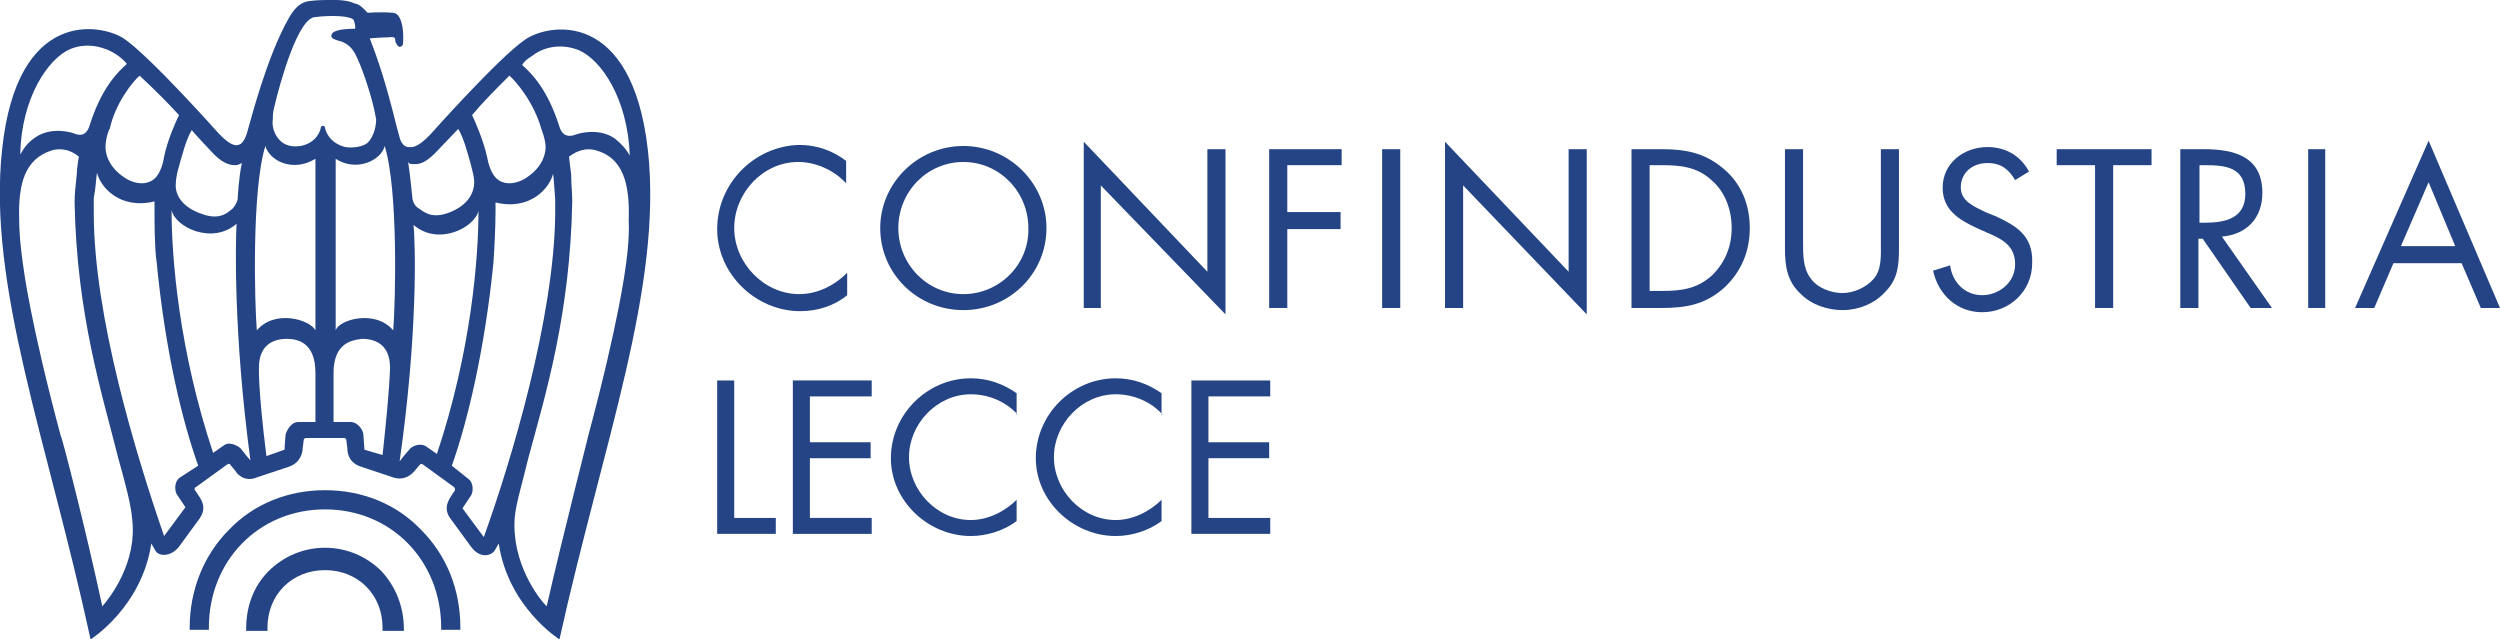 <?xml version="1.0" encoding="utf-8"?>
<!-- Generator: Adobe Illustrator 22.0.1, SVG Export Plug-In . SVG Version: 6.00 Build 0)  -->
<svg version="1.1" id="Layer_1" xmlns="http://www.w3.org/2000/svg" xmlns:xlink="http://www.w3.org/1999/xlink" x="0px" y="0px"
	 viewBox="0 0 234.6 60" style="enable-background:new 0 0 234.6 60;" xml:space="preserve">
<style type="text/css">
	.st0{fill:#244485;}
</style>
<path class="st0" d="M49.3,3.7c-2.5,1.7-8.9,8.9-8.9,8.9c-1.3,1.4-1.9,1.2-1.9,1.2c-0.8,0.1-1-0.9-1-0.9c-0.1-0.4-0.2-0.7-0.3-1.1v0
	c-1-4.1-1.8-6.4-2.5-8.2c0,0,1.2-0.1,1.8-0.1c0.6-0.1,0.6,0.1,0.6,0.4c0,0,0.2,0.5,0.4,0.5c0.2,0,0.3-0.2,0.3-0.2
	c0.1-0.6,0.1-2.9-0.9-3c-1.1-0.1-2.4,0-2.4,0c-0.4-0.4-0.7-0.8-1.3-0.9C32.5-0.1,30.6,0,30.6,0S29.8,0,29,0.1
	c-0.8,0.1-1.4,0.7-1.9,1.6c-2.1,3.7-3.6,9.7-3.9,10.7c0,0-0.3,1.2-0.9,1.2c0,0-0.5,0.3-1.8-1.1c0,0-6.4-7.2-8.9-8.9
	C9.4,2.2,1.6,0.8,0.2,14C-1.2,26.8,4.5,41.5,8.5,60c0,0,4.8-3,5.7-9l0.4,0.7c0.3,0.5,1.4,0.6,2.2-0.4l1.9-2.6c0.8-1.1,0.1-1.9,0-2.1
	l-0.4-0.6c-0.1-0.1,0-0.3,0.1-0.3l2.9-2.1c0.1-0.1,0.3-0.1,0.3,0l0.5,0.6c0.1,0.2,0.8,1.1,2,0.6l3-1c1.2-0.4,1.3-1.5,1.3-1.7
	l0.1-0.8c0-0.1,0.1-0.2,0.2-0.2h3.6c0.1,0,0.2,0.1,0.2,0.2l0.1,0.8c0,0.2,0,1.3,1.3,1.7l3,1c1.2,0.4,1.9-0.5,2-0.6l0.5-0.6
	c0.1-0.1,0.2-0.1,0.3,0l2.9,2.1c0.1,0.1,0.1,0.2,0.1,0.3l-0.4,0.6c-0.1,0.2-0.8,1.1,0,2.1l1.9,2.6c0.8,1.1,1.8,0.9,2.2,0.4l0.4-0.7
	c0.9,6,5.7,9,5.7,9c4.1-18.5,9.7-33.1,8.3-45.9C59.3,0.8,51.5,2.2,49.3,3.7L49.3,3.7z M20.1,14.5c1,1,1.7,1,2,1
	c0.2,0,0.4-0.1,0.6-0.2c-0.3,1.3-0.4,3.4-0.4,3.4c0,0.1-0.2,0.6-0.5,0.9c-0.4,0.3-1.1,1.1-2.8,0.5c-2.1-0.7-2.6-2-2.5-2.9
	c0-0.5,0.2-1.3,0.3-1.6c0.3-1.1,0.7-2.6,1.2-3.4C18.1,12.4,20.1,14.5,20.1,14.5L20.1,14.5z M13.1,7.1c1.5,1.4,2.5,2.4,3.7,3.7
	c-0.3,0.6-1.1,2.4-1.4,3.9c-0.1,0.6-0.4,2.1-1.5,2.4c-0.5,0.2-1.3,0.1-2-0.3c-1.5-0.9-2-2.1-2-3c0-0.7,0.3-1.7,0.4-1.7
	C10.8,9.7,12.5,7.6,13.1,7.1L13.1,7.1z M6.6,4.6c1.7-0.7,3.4-0.1,4.3,0.5c0.3,0.2,0.8,0.6,1,0.9C11,6.8,9.5,8.3,8.4,11.8
	C8.3,12.1,8,13,6.9,12.5c0,0-2-0.7-3.6,0.4c-0.7,0.5-1,0.9-1.4,1.6C2,9.2,4.5,5.5,6.6,4.6L6.6,4.6z M9.6,56.9c-1.5-7-3.8-16-3.9-16
	C2.8,30.1,2.2,25.1,2.2,25.1c0,0-0.4-2.5-0.4-4.5c-0.1-3.3,0.5-5.7,3.1-6.5c0.4-0.1,1.4-0.3,2.5,0.6c0,0-0.2,1.1-0.2,1.7
	C7.1,17.4,7,18.1,7,19c0.2,10.6,2.6,18,4.1,24c0.7,2.5,1.2,4.4,1.3,5.7C12.9,52.8,10.3,56.1,9.6,56.9L9.6,56.9z M16.9,44.8
	c-0.6,0.4-0.5,1.3-0.3,1.6l0.8,1.2l-2,2.7c-2.6-7.5-6.6-20.6-6.6-30.3c0-0.5,0-1,0-1.4C9,17.5,9,16.9,9.1,16.2
	c0.3,1.3,2.1,3.5,5.4,2.7c0,0.3,0,0.6,0,0.9c0,1.1,0,3.5,0.2,4.8c0.8,8.3,2.4,14.9,3.9,19.1L16.9,44.8L16.9,44.8z M22.6,42.1
	c-0.3-0.3-1.1-0.7-1.6-0.3L20,42.5c-3.2-9.6-3.9-18.3-3.9-22.8c0.3,1.6,3.8,3.3,6.1,1.3c-0.1,1.7-0.3,10.3,1.3,22.2
	C23.3,43,22.6,42.1,22.6,42.1L22.6,42.1z M24.1,31c-0.2-2.4-0.5-13.1,0.8-17.3c0.4,1.4,2.6,2.5,4.7,1.2c0,0.6,0,15.3,0,16.1
	C29.1,30,25.8,29,24.1,31L24.1,31z M29.6,39.6l-1.6,0c-0.7,0-1.1,0.8-1.2,1.2c0,0-0.1,1.1-0.1,1.4L25,42.8c-0.8-6.4-0.7-8.3-0.7-8.3
	c0-2.1,1.3-2.7,2.6-2.7c1,0,2.7,0.3,2.7,3.2V39.6L29.6,39.6z M30.5,12c0-0.1-0.1-0.2-0.2-0.2c-0.1,0-0.2,0.1-0.2,0.2
	c0,0.1-0.3,1.4-1.9,1.7c-0.7,0.1-1.3,0-1.8-0.4c-0.7-0.6-0.9-1.5-0.8-2.1c0-0.2,0-0.6,0.1-1c0.6-2.6,2.3-8.6,3.9-8.6c0,0,0,0,0,0
	c1.6-0.2,3.4-0.1,3.6,0.3c0.1,0.3,0.2,0.7,0.1,0.8c0,0,0,0-0.1,0c-0.2,0-1.6,0-2,0.4c-0.1,0.1-0.1,0.2-0.1,0.3
	c0,0.2,0.3,0.3,0.6,0.4c0.4,0.1,1.1,0.3,1.6,1.2c0.6,1.1,1.4,3.5,1.8,5.2c0,0,0.1,0.5,0.2,1c0,0.6-0.2,1.6-0.8,2.2
	c-0.5,0.4-1.4,0.5-2.1,0.4C30.8,13.4,30.5,12.1,30.5,12L30.5,12z M35.9,42.7l-1.7-0.5c0,0-0.1-1.4-0.1-1.4c0-0.4-0.5-1.2-1.2-1.2
	l-1.6,0v-4.6c0-2.8,1.7-3.1,2.7-3.2c1.3,0,2.6,0.6,2.6,2.7C36.6,34.5,36.6,36.3,35.9,42.7L35.9,42.7z M36.9,31c-1.7-2-5.1-1-5.4,0
	c0-0.8,0-15.5,0-16.1c2,1.3,4.3,0.1,4.6-1.2C37.4,17.9,37.1,28.6,36.9,31L36.9,31z M50,5.2c0.9-0.7,2.5-1.2,4.3-0.5
	c2.1,0.9,4.6,4.5,4.8,9.9c-0.4-0.7-0.8-1.1-1.4-1.6c-1.6-1.1-3.6-0.4-3.6-0.4c-1.2,0.5-1.5-0.4-1.6-0.7c-1.1-3.5-2.6-5-3.5-5.8
	C49.2,5.7,49.7,5.4,50,5.2L50,5.2z M47.8,7.1c0.6,0.5,2.3,2.5,3,5c0,0,0.4,1,0.4,1.7c0,0.9-0.5,2.1-2,3c-0.7,0.4-1.5,0.5-2,0.3
	c-1.1-0.3-1.4-1.9-1.5-2.4c-0.3-1.4-1.1-3.3-1.4-3.9C45.3,9.6,46.4,8.5,47.8,7.1L47.8,7.1z M38.8,15.4c0.3,0,0.9,0.1,2-1
	c0,0,2-2.1,2.2-2.3c0.5,0.8,0.9,2.3,1.2,3.4c0.1,0.4,0.3,1.1,0.3,1.6c0,0.9-0.5,2.2-2.5,2.9c-1.7,0.6-2.4-0.3-2.8-0.5
	c-0.4-0.3-0.5-0.8-0.5-0.9c0,0-0.2-2.1-0.4-3.4C38.4,15.4,38.6,15.4,38.8,15.4L38.8,15.4z M40,41.9c-0.6-0.4-1.4,0-1.6,0.3
	c0,0-0.7,0.8-0.9,1.1c1.7-11.9,1.5-20.4,1.3-22.2c2.3,2,5.7,0.3,6.1-1.3c0,4.5-0.7,13.2-3.9,22.8L40,41.9L40,41.9z M45.4,50.4
	l-2-2.7l0.8-1.2c0.2-0.3,0.3-1.2-0.3-1.6l-1.5-1.2c1.5-4.2,3.1-11,3.9-19c0.1-1.3,0.2-3.6,0.2-4.8c0-0.4,0-0.6,0-0.9
	c3.3,0.8,5.1-1.4,5.4-2.7c0.1,0.7,0.1,1.3,0.2,2.4c0,0.5,0,0.9,0,1.4C52,29.8,48,43.2,45.4,50.4L45.4,50.4z M58.7,25.1
	c0,0-0.6,5-3.5,15.8c0,0.1-2.3,9-3.9,16c-0.8-0.8-3.3-4.1-3-8.3c0.1-1.3,0.7-3.2,1.3-5.7c1.6-5.9,3.9-13.4,4.1-24
	c0-0.9-0.1-1.5-0.1-2.5c-0.1-0.7-0.2-1.7-0.2-1.7c1.2-0.9,2.1-0.7,2.5-0.6c2.6,0.7,3.2,3.2,3.1,6.5C59.1,22.6,58.7,25.1,58.7,25.1
	L58.7,25.1z"/>
<path class="st0" d="M30.5,46c-3.5,0-6.7,1.3-9,3.7c-2.4,2.4-3.7,5.7-3.7,9.2c0,0.1,0,0.1,0,0.2h1.8c0-0.1,0-0.1,0-0.2
	c0-6.3,4.7-11.1,10.9-11.1c6.2,0,10.9,4.8,10.9,11.1c0,0.1,0,0.1,0,0.2h1.8c0-0.1,0-0.1,0-0.2c0-3.6-1.3-6.8-3.7-9.2
	C37.2,47.3,34,46,30.5,46L30.5,46z"/>
<path class="st0" d="M30.5,51.4c-2,0-3.9,0.8-5.3,2.2c-1.4,1.4-2.1,3.3-2.1,5.4c0,0.1,0,0.1,0,0.2h2c0-0.1,0-0.2,0-0.3
	c0-3.1,2.3-5.4,5.4-5.4c3.1,0,5.4,2.3,5.4,5.4c0,0.1,0,0.2,0,0.3h2c0-0.1,0-0.1,0-0.2c0-2.1-0.8-4-2.1-5.4
	C34.4,52.2,32.5,51.4,30.5,51.4L30.5,51.4z"/>
<g>
	<path class="st0" d="M67.3,21.5c0,4.2,3.6,7.7,7.8,7.7c1.6,0,3.2-0.5,4.4-1.5v-2.1c-1.2,1.2-2.8,2-4.5,2c-3.3,0-6.1-2.9-6.1-6.2
		c0-3.3,2.7-6.2,6-6.2c1.7,0,3.4,0.8,4.5,2v-2.1c-1.3-1-2.8-1.5-4.4-1.5C70.8,13.7,67.3,17.2,67.3,21.5L67.3,21.5z"/>
	<path class="st0" d="M90.4,13.7c-4.3,0-7.8,3.5-7.8,7.7c0,4.3,3.5,7.7,7.8,7.7c4.3,0,7.8-3.4,7.8-7.7
		C98.2,17.2,94.7,13.7,90.4,13.7L90.4,13.7z M90.4,27.6c-3.4,0-6.1-2.8-6.1-6.2c0-3.4,2.7-6.2,6.1-6.2c3.4,0,6.1,2.8,6.1,6.2
		C96.6,24.8,93.8,27.6,90.4,27.6L90.4,27.6z"/>
	<polygon class="st0" points="113.3,25.5 101.7,13.3 101.7,28.9 103.3,28.9 103.3,17.4 115,29.5 115,14 113.3,14 113.3,25.5 	"/>
	<polygon class="st0" points="119.1,28.9 120.8,28.9 120.8,21.5 125.8,21.5 125.8,19.9 120.8,19.9 120.8,15.5 125.9,15.5 125.9,14 
		119.1,14 119.1,28.9 	"/>
	<polygon class="st0" points="129.7,28.9 131.4,28.9 131.4,14 129.7,14 129.7,28.9 	"/>
	<polygon class="st0" points="147.2,25.5 135.6,13.3 135.6,28.9 137.3,28.9 137.3,17.4 148.9,29.5 148.9,14 147.2,14 147.2,25.5 	
		"/>
	<path class="st0" d="M161.7,15.8c-1.8-1.5-3.6-1.8-5.8-1.8h-2.8v14.9h2.8c2.3,0,4.1-0.3,5.9-1.9c1.6-1.5,2.4-3.4,2.4-5.6
		C164.2,19.2,163.4,17.2,161.7,15.8L161.7,15.8z M160.7,25.8c-1.4,1.3-2.9,1.5-4.7,1.5h-1.2V15.5h1.2c1.8,0,3.3,0.2,4.6,1.4
		c1.3,1.1,1.9,2.8,1.9,4.5C162.5,23.1,161.9,24.6,160.7,25.8L160.7,25.8z"/>
	<path class="st0" d="M176.5,22.8c0,1.2,0.1,2.5-0.7,3.4c-0.7,0.8-1.9,1.3-2.9,1.3c-1.1,0-2.4-0.5-3-1.4c-0.7-0.9-0.7-2.2-0.7-3.3
		V14h-1.7v9.3c0,1.7,0.2,3.1,1.5,4.3c1,1,2.5,1.5,3.9,1.5c1.5,0,3-0.6,4-1.7c1.2-1.2,1.3-2.5,1.3-4.1V14h-1.7V22.8L176.5,22.8z"/>
	<path class="st0" d="M187.3,20.3l-1-0.4c-1-0.5-2.3-1-2.3-2.3c0-1.4,1.1-2.3,2.5-2.3c1.3,0,2,0.6,2.6,1.6l1.3-0.8
		c-0.8-1.5-2.2-2.3-3.9-2.3c-2.2,0-4.2,1.5-4.2,3.8c0,2.1,1.5,3,3.2,3.8l0.9,0.4c1.4,0.6,2.7,1.2,2.7,3c0,1.7-1.5,2.9-3.1,2.9
		c-1.6,0-2.8-1.2-3-2.8l-1.6,0.5c0.5,2.3,2.3,3.9,4.6,3.9c2.6,0,4.7-2,4.7-4.6C190.8,22.1,189.2,21.2,187.3,20.3L187.3,20.3z"/>
	<polygon class="st0" points="193,15.5 196.6,15.5 196.6,28.9 198.3,28.9 198.3,15.5 201.9,15.5 201.9,14 193,14 193,15.5 	"/>
	<path class="st0" d="M212.3,18.1c0-3.4-2.6-4.1-5.5-4.1h-2.2v14.9h1.7v-6.5h0.4l4.5,6.5h2l-4.7-6.7C210.9,22,212.3,20.4,212.3,18.1
		L212.3,18.1z M206.4,20.9v-5.4h0.5c2,0,3.8,0.2,3.8,2.7c0,2.3-1.9,2.7-3.8,2.7H206.4L206.4,20.9z"/>
	<polygon class="st0" points="216.6,28.9 218.2,28.9 218.2,14 216.6,14 216.6,28.9 	"/>
	<path class="st0" d="M227.9,13.2L221,28.9h1.8l1.8-4.2h6.4l1.8,4.2h1.8L227.9,13.2L227.9,13.2z M225.3,23.1l2.6-6l2.5,6H225.3
		L225.3,23.1z"/>
</g>
<g>
	<path class="st0" d="M68.9,48.6h3.9v1.5h-5.5V35.7h1.6V48.6z"/>
	<path class="st0" d="M74.4,35.7h7.4v1.5H76v4.3h5.7V43H76v5.6h5.8v1.5h-7.4V35.7z"/>
	<path class="st0" d="M95.5,38.9c-1.1-1.2-2.7-1.9-4.4-1.9c-3.2,0-5.8,2.8-5.8,5.9c0,3.1,2.6,5.9,5.8,5.9c1.6,0,3.2-0.8,4.3-1.9v2
		c-1.2,0.9-2.8,1.4-4.3,1.4c-4,0-7.5-3.3-7.5-7.3c0-4.1,3.4-7.5,7.5-7.5c1.6,0,3,0.5,4.3,1.4V38.9z"/>
	<path class="st0" d="M109.1,38.9c-1.1-1.2-2.7-1.9-4.4-1.9c-3.2,0-5.8,2.8-5.8,5.9c0,3.1,2.6,5.9,5.8,5.9c1.6,0,3.2-0.8,4.3-1.9v2
		c-1.2,0.9-2.8,1.4-4.3,1.4c-4,0-7.5-3.3-7.5-7.3c0-4.1,3.4-7.5,7.5-7.5c1.6,0,3,0.5,4.3,1.4V38.9z"/>
	<path class="st0" d="M111.8,35.7h7.4v1.5h-5.8v4.3h5.7V43h-5.7v5.6h5.8v1.5h-7.4V35.7z"/>
</g>
</svg>
